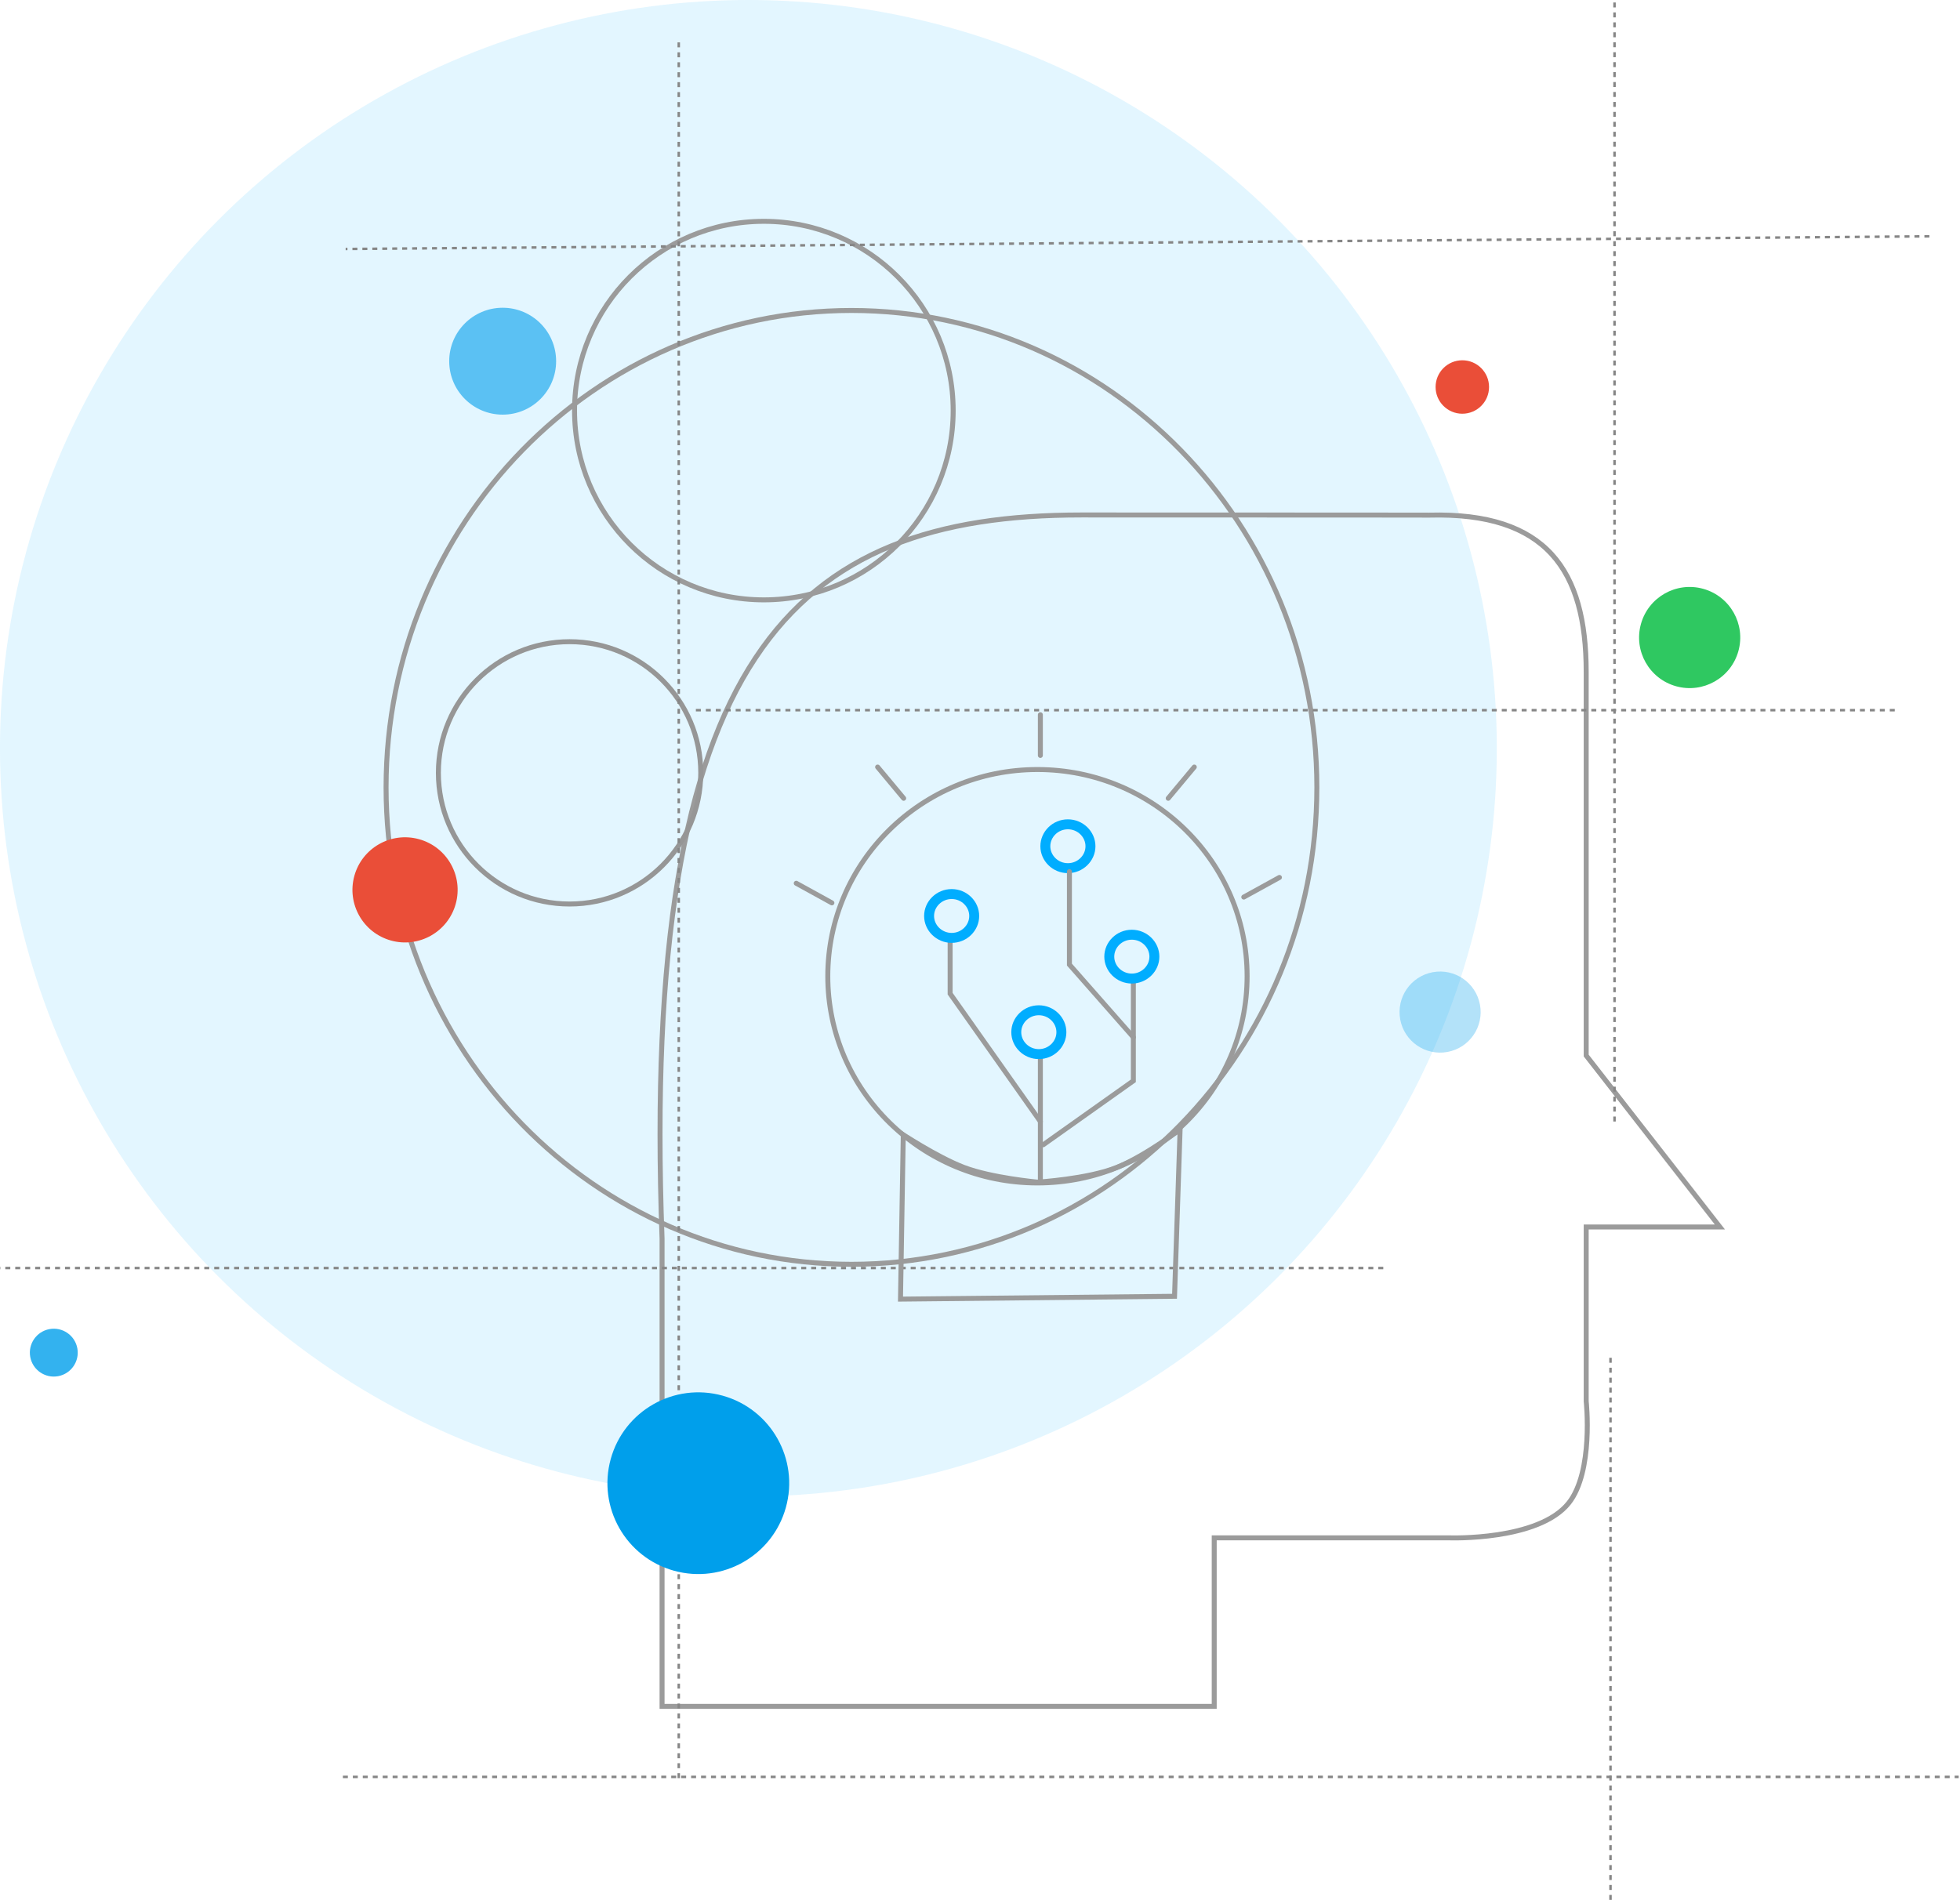 <svg width="394" height="382" viewBox="0 0 394 382" fill="none" xmlns="http://www.w3.org/2000/svg">
<circle cx="150.442" cy="150.447" r="150.447" fill="#73D2FF" fill-opacity="0.2"/>
<path d="M133.088 343.091L133.088 249.037C128.727 131.745 159.374 103.542 217.408 103.542C275.442 103.542 287.312 103.576 287.312 103.576C310.878 102.958 318.861 114.641 318.858 135.122L318.858 212.233L345.731 246.7L318.858 246.7L318.858 281.751C318.858 281.751 320.387 295.85 315.353 302.198C309.298 309.834 291.402 309.208 291.402 309.208L244.083 309.208L244.083 343.091L133.088 343.091Z" stroke="#9B9B9B"/>
<path d="M209.134 151.888L209.134 143.709" stroke="#9B9B9B" stroke-linecap="round"/>
<path d="M234.837 160.506L240.075 154.225" stroke="#9B9B9B" stroke-linecap="round"/>
<path d="M181.657 160.506L176.419 154.225" stroke="#9B9B9B" stroke-linecap="round"/>
<path d="M250.026 180.369L257.19 176.424" stroke="#9B9B9B" stroke-linecap="round"/>
<path d="M167.225 181.537L160.061 177.592" stroke="#9B9B9B" stroke-linecap="round"/>
<line x1="68.928" y1="357.27" x2="393.735" y2="357.27" stroke="#868686" stroke-width="0.5" stroke-dasharray="1 1"/>
<line x1="323.745" y1="382" x2="323.745" y2="272" stroke="#868686" stroke-width="0.5" stroke-dasharray="1 1"/>
<line x1="324.552" y1="225.496" x2="324.552" y2="0.001" stroke="#868686" stroke-width="0.5" stroke-dasharray="1 1"/>
<path d="M171.162 62.424C222.819 62.424 264.716 105.344 264.716 158.314C264.715 211.285 222.819 254.205 171.162 254.205C119.505 254.205 77.608 211.285 77.608 158.314C77.608 105.344 119.505 62.424 171.162 62.424Z" stroke="#9B9B9B"/>
<circle cx="153.551" cy="82.556" r="38.056" stroke="#9B9B9B"/>
<path d="M208.549 154.725C231.831 154.725 250.694 173.339 250.694 196.286C250.694 219.233 231.831 237.847 208.549 237.847C185.266 237.847 166.403 219.233 166.403 196.286C166.403 173.339 185.266 154.725 208.549 154.725Z" stroke="#9B9B9B"/>
<circle cx="114.496" cy="155.393" r="26.372" stroke="#969696"/>
<line x1="136.444" y1="357.52" x2="136.444" y2="8.177" stroke="#868686" stroke-width="0.5" stroke-dasharray="1 1"/>
<circle opacity="0.8" cx="10.814" cy="271.969" r="4.812" transform="rotate(-10.443 10.814 271.969)" fill="#009FEB"/>
<circle opacity="0.3" cx="289.489" cy="203.494" r="8.152" transform="rotate(-10.443 289.489 203.494)" fill="#009FEB"/>
<circle cx="81.422" cy="178.921" r="10.571" transform="rotate(15.509 81.422 178.921)" fill="#EA4E38"/>
<circle cx="140.375" cy="298.219" r="18.266" transform="rotate(15.509 140.375 298.219)" fill="#009FEB"/>
<circle cx="339.657" cy="128.186" r="10.167" transform="rotate(15.509 339.657 128.186)" fill="#2FC861"/>
<circle opacity="0.6" cx="101.046" cy="72.623" r="10.746" fill="#009FEB"/>
<circle cx="293.956" cy="77.812" r="5.373" fill="#EA4E38"/>
<line y1="-0.25" x2="318.36" y2="-0.25" transform="matrix(-1 0.008 -0.006 -1 387.844 47.265)" stroke="#868686" stroke-width="0.5" stroke-dasharray="1 1"/>
<line x1="380.885" y1="142.79" x2="139.033" y2="142.79" stroke="#868686" stroke-width="0.5" stroke-dasharray="1 1"/>
<line x1="278.067" y1="254.955" x2="-0.005" y2="254.955" stroke="#868686" stroke-width="0.5" stroke-dasharray="1 1"/>
<path d="M209.135 237.178L209.135 212.642" stroke="#9B9B9B" stroke-linecap="round"/>
<path d="M236.106 260.634L181.016 261.208L181.577 228.156C181.723 228.25 181.887 228.356 182.069 228.472C182.853 228.969 183.955 229.654 185.227 230.403C187.766 231.899 191.009 233.669 193.766 234.724C196.534 235.782 200.228 236.519 203.206 236.99C204.7 237.227 206.023 237.398 206.972 237.51C207.447 237.566 207.83 237.607 208.094 237.635C208.225 237.648 208.327 237.658 208.396 237.665C208.431 237.668 208.457 237.671 208.475 237.673C208.484 237.674 208.491 237.674 208.496 237.675C208.498 237.675 208.5 237.676 208.502 237.676H208.504L208.542 237.679L208.579 237.677H208.58H208.582C208.583 237.677 208.585 237.676 208.588 237.676C208.593 237.675 208.6 237.675 208.609 237.675C208.629 237.674 208.658 237.671 208.696 237.669C208.772 237.664 208.882 237.657 209.025 237.646C209.311 237.626 209.726 237.593 210.241 237.547C211.271 237.454 212.705 237.306 214.322 237.085C217.545 236.645 221.539 235.908 224.508 234.721C227.466 233.537 230.861 231.469 233.499 229.711C234.822 228.829 235.962 228.022 236.771 227.434C236.937 227.313 237.087 227.2 237.223 227.1L236.106 260.634Z" stroke="#9B9B9B"/>
<path d="M208.822 203.127C211.335 203.127 213.362 205.14 213.362 207.535C213.362 209.93 211.335 211.943 208.822 211.943C206.311 211.943 204.292 209.933 204.292 207.535C204.292 205.138 206.311 203.127 208.822 203.127Z" stroke="#00ADFF" stroke-width="2"/>
<path d="M209.718 230.168L227.827 217.316L227.827 197.454" stroke="#9B9B9B" stroke-linecap="round"/>
<path d="M227.517 187.938C230.03 187.938 232.057 189.951 232.057 192.346C232.057 194.741 230.03 196.754 227.517 196.754C225.007 196.754 222.987 194.743 222.987 192.346C222.987 189.948 225.007 187.938 227.517 187.938Z" stroke="#00ADFF" stroke-width="2"/>
<path d="M214.666 165.739C217.179 165.739 219.206 167.752 219.206 170.147C219.206 172.543 217.179 174.556 214.666 174.556C212.155 174.556 210.135 172.545 210.135 170.147C210.136 167.75 212.155 165.739 214.666 165.739Z" stroke="#00ADFF" stroke-width="2"/>
<path d="M209.135 225.494L190.996 199.79L190.996 189.275" stroke="#9B9B9B" stroke-linecap="round"/>
<path d="M227.829 208.553L214.977 193.948L214.977 175.254" stroke="#9B9B9B" stroke-linecap="round"/>
<path d="M191.306 179.76C188.793 179.76 186.766 181.773 186.766 184.168C186.766 186.563 188.793 188.576 191.306 188.576C193.817 188.576 195.837 186.566 195.837 184.168C195.837 181.77 193.817 179.76 191.306 179.76Z" stroke="#00ADFF" stroke-width="2"/>
</svg>
